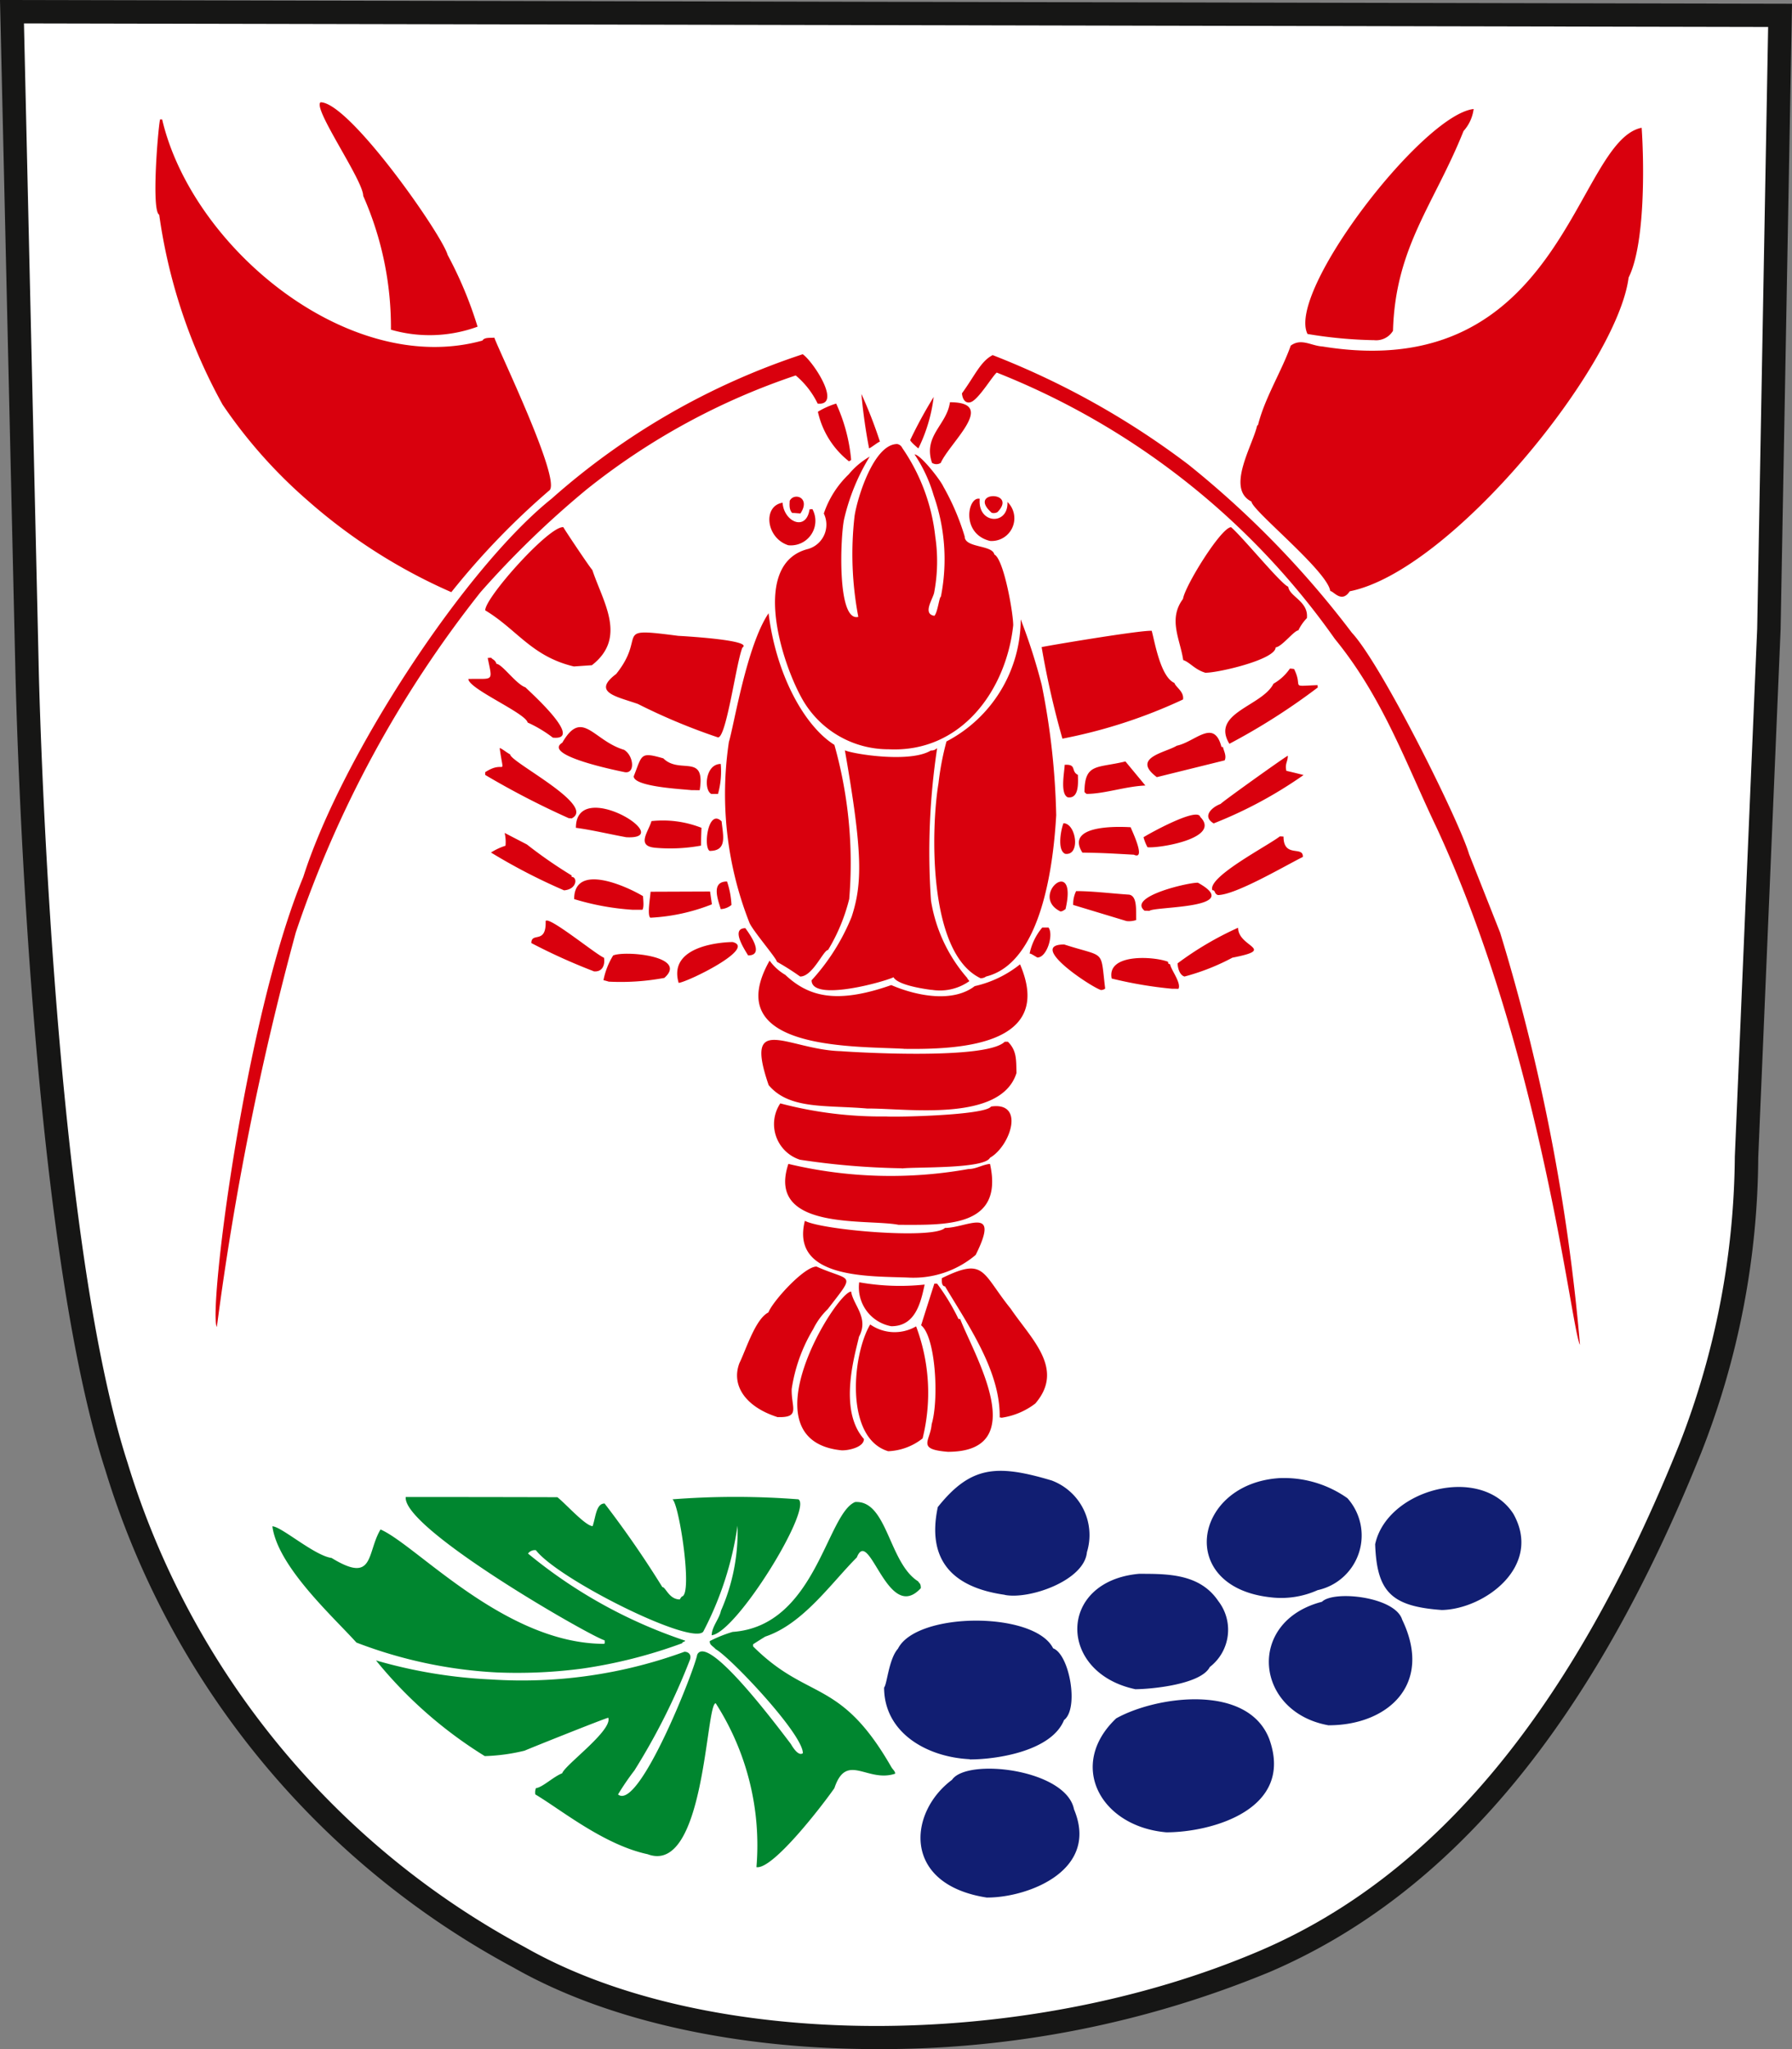 <svg xmlns="http://www.w3.org/2000/svg" width="70" height="80"><rect width="100%" height="100%" fill="#808080" stroke="none"/><path data-name="Path 5803" d="M.468.457l69.066.145-.437 23.97-.874 20.625a31.684 31.684 0 01-2.186 11.325c-2.331 5.81-7.14 15.977-16.611 20.044s-22 3.922-29.142-.145A32.412 32.412 0 014.548 57.248c-3.06-9.441-3.5-31.373-3.5-31.373z" fill="#fff" fill-rule="evenodd"/><path data-name="Path 5804" d="M34.249 80c-5.367 0-10.469-1.063-14.191-3.183A32.928 32.928 0 014.113 57.389c-3.046-9.4-3.5-30.606-3.519-31.5L0 0l70 .147-.445 24.429-.874 20.624a31.878 31.878 0 01-2.219 11.494C62.2 67.306 56.69 73.944 49.607 76.985A39.732 39.732 0 0134.249 80M.936.914l.572 24.951c0 .22.471 21.975 3.475 31.244a32.064 32.064 0 0015.529 18.916c7.111 4.05 19.463 4.1 28.734.122 6.849-2.941 12.2-9.415 16.367-19.794A31.449 31.449 0 0067.766 45.2v-.031l.874-20.625.428-23.491z" fill="#161615"/><path data-name="Path 5805" d="M39.25 62.264c-2.026-.286-3.06-1.341-2.617-3.426 1.288-1.611 2.305-1.676 4.447-1.038a2.276 2.276 0 011.378 2.8c-.1 1.112-2.256 1.856-3.208 1.668m10.443.1c-3.782-.368-3.093-4.457.3-4.661a4.291 4.291 0 012.641.785 2.184 2.184 0 01-1.165 3.59 3.466 3.466 0 01-1.78.286m6.645.49c-1.977-.139-2.551-.7-2.617-2.568.46-2.151 4.143-3.14 5.4-1.186 1.148 2.044-1.123 3.711-2.781 3.753m-12.011 3.087c-3.021-.659-3.013-4.213.168-4.5 1.121 0 2.377-.008 3.1 1.068a1.833 1.833 0 01-.335 2.57c-.343.684-2.3.868-2.929.868m7.581 1.411c-2.9-.507-3.248-4.056-.271-4.825.459-.458 2.863-.2 3.134.7 1.229 2.554-.6 4.121-2.863 4.121m-14.028 1.325c-1.7-.082-3.347-1.047-3.347-2.8.115-.114.181-1.112.541-1.513.722-1.447 5.332-1.472 6.062-.016.64.237 1.017 2.355.426 2.8-.484 1.2-2.584 1.538-3.683 1.538m7.687 2.846c-2.592-.221-3.88-2.633-1.969-4.448 1.567-.875 5.135-1.374 5.98.8 1 2.762-2.27 3.647-4.011 3.647m-7 2.551c-3.353-.507-3.087-3.337-1.38-4.6.583-.867 4.455-.417 4.766 1.153 1 2.388-1.8 3.443-3.386 3.443" fill="#111e72" fill-rule="evenodd"/><path data-name="Path 5806" d="M19.395 65.294a17.821 17.821 0 01-5.472-1.166c-.9-1-3.074-2.96-3.283-4.538.345 0 1.641 1.145 2.313 1.235 1.682 1.03 1.362-.188 1.911-1.112 1.393.6 4.855 4.465 8.737 4.465.025-.025.025-.025.016-.139-.426-.083-7.908-4.346-7.768-5.594q2.953 0 5.923.008c.305.234 1.1 1.129 1.378 1.129.123-.361.136-.883.467-.883a39.392 39.392 0 012.256 3.263c.131 0 .262.482.681.482a.588.588 0 01.082-.114c.436-.065-.109-3.631-.369-3.794a31.894 31.894 0 014.922 0c.558.368-2.412 5.193-3.388 5.307 0-.327.3-.646.361-.957a7.648 7.648 0 00.648-3.32 12.852 12.852 0 01-1.341 4.139c-.473.546-5.668-2.054-6.535-3.182a.326.326 0 00-.308.13 19.183 19.183 0 006.136 3.4c.016.041-.127.05-.111.1a19.175 19.175 0 01-3.911.992 19.38 19.38 0 01-3.346.149m10.155 7.6a10.253 10.253 0 00-1.591-6.395c-.392-.019-.413 6.731-2.657 5.893-1.717-.366-3.414-1.759-4.39-2.335a.462.462 0 01.024-.245c.263-.033.673-.442 1.026-.581.107-.327 1.969-1.668 1.8-2.167-.082 0-3.249 1.267-3.265 1.284a7.436 7.436 0 01-1.559.213 16.922 16.922 0 01-4.25-3.736 19.229 19.229 0 004.5.744 18.485 18.485 0 007.549-1.082c.169 0 .3.129.2.35a25.471 25.471 0 01-2.153 4.283 10.083 10.083 0 00-.641.938c.812.67 2.986-4.854 3.093-5.459.4-.81 2.923 2.522 3.651 3.48.025.033.279.515.476.368 0-.76-2.846-3.753-3.4-4.056-.147-.155-.238-.164-.238-.319a5.092 5.092 0 01.894-.36c3.242-.226 3.667-4.6 4.783-5.07 1.263-.082 1.313 2.38 2.469 3.1.033.082.1.057.1.262-1.3 1.415-2.01-2.437-2.5-1.2-1 1-2.1 2.6-3.577 3.091-.164.1-.32.2-.476.3v.082c2.157 2.15 3.393 1.213 5.4 4.71.058.1.163.176.147.262-1.091.36-1.895-.859-2.371.564-.443.638-2.4 3.189-3.043 3.083" fill="#00862f" fill-rule="evenodd"/><path data-name="Path 5807" d="M51.645 13.526c-.431-.029-.819-.333-1.226-.032-.353 1-1.017 2.044-1.28 3.107a.043.043 0 00-.033.016c-.172.777-1.228 2.467-.219 2.966 0 .33 2.97 2.712 3.076 3.492.131 0 .441.493.761.01 3.963-.79 10.45-8.8 10.894-12.25.648-1.292.607-4.448.509-5.847-2.594.517-3.083 10.074-12.482 8.537m2.006-.247a.769.769 0 00.763-.363c.092-3.28 1.614-4.941 2.756-7.8a1.578 1.578 0 00.394-.859c-1.983.217-7.316 7.135-6.489 8.783a17.434 17.434 0 002.576.242m-16.627 43.4c-1.239-.1-.68-.416-.631-1.078.291-.968.156-3.42-.412-3.861.172-.548.344-1.087.517-1.627h.107a8.412 8.412 0 01.837 1.382h.065c.533 1.382 2.832 5.184-.483 5.184m-2.331-.024c-1.7-.515-1.407-3.77-.7-4.948a1.664 1.664 0 001.792.074 7.363 7.363 0 01.254 4.375 2.316 2.316 0 01-1.345.5m-1.8-.033c-3.86-.366-.214-6.2.353-6.2.082.531.707 1.025.307 1.764-.12.578-.841 2.831.193 3.992 0 .327-.615.45-.853.442m6.222-1.275a.2.2 0 00-.066-.008c.033-1.782-1.193-3.549-2.136-5.119-.156 0-.123-.294-.123-.319 1.693-.832 1.547-.222 2.691 1.194.807 1.189 2.122 2.348.959 3.7a2.837 2.837 0 01-1.325.556m-8.765-.033c-1.214-.392-1.8-1.221-1.468-2.1.254-.515.623-1.725 1.132-1.979.173-.442 1.395-1.791 1.879-1.791 1.362.605 1.558.211.443 1.658a2.826 2.826 0 00-.573.787 6.363 6.363 0 00-.838 2.331c-.025.728.369 1.137-.575 1.1m4.469-3.546a1.541 1.541 0 01-1.257-1.717 9.059 9.059 0 002.555.09c-.16.769-.387 1.626-1.3 1.626m.642-1.9c-1.431-.061-4.594.074-4.02-2.216.645.358 5.012.736 5.472.278.853 0 2.182-.908 1.2 1.055a3.763 3.763 0 01-2.65.883m-.359-2.059c-1.231-.245-5.185.254-4.307-2.379a17.2 17.2 0 007.039.2c.3 0 .541-.172.837-.2.558 2.51-1.772 2.379-3.568 2.379m.123-2.208a29.416 29.416 0 01-3.976-.333 1.46 1.46 0 01-.771-2.2 15.424 15.424 0 004.132.51c.37.033 3.872-.043 4.1-.387 1.345-.2.755 1.546-.041 2-.221.442-2.9.352-3.445.417m-1.334-2.338c-1.625-.144-3.058.049-3.867-.916-.992-2.886.768-1.377 2.822-1.325.624.049 5.685.343 6.4-.368h.124c.353.352.32.711.336 1.218-.607 1.954-4.337 1.374-5.813 1.39m27.826 9.226c-.334-.522-1.456-11.251-5.606-20.2-1.188-2.479-2.085-5.056-3.97-7.359a29.389 29.389 0 00-13.209-10.4c-.172.145-.648.947-.959 1.128-.162.095-.366.035-.4-.317.517-.712.728-1.248 1.2-1.493a31.64 31.64 0 017.643 4.272 37.146 37.146 0 016.388 6.566c1.175 1.261 4.207 7.373 4.578 8.643l1.214 3.067a77.645 77.645 0 013.12 16.1M35.308 40.946c-1.928-.106-7.231.074-5.246-3.442a2.01 2.01 0 00.612.555c.882.825 1.954 1.17 4.141.4.989.426 2.4.7 3.26.041a4.355 4.355 0 001.77-.851c1.37 3.189-2.428 3.328-4.536 3.3M8.471 51.806c-.339-.567 1.069-11.993 3.375-17.566 1.51-4.737 6.312-12.059 9.7-14.769a27.928 27.928 0 019.81-5.641c.414.284 1.544 2.018.584 1.928a3.323 3.323 0 00-.857-1.1 26.578 26.578 0 00-8.166 4.449 36.593 36.593 0 00-4.146 4.012 43.969 43.969 0 00-7.216 13.283 115.821 115.821 0 00-3.084 15.404m27.922-13.158c-.386-.049-1.326-.2-1.49-.494-.378.183-3.2.968-3.2.118a8.271 8.271 0 001.564-2.478c.422-1.3.439-2.48-.264-6.5.342.15 2.549.5 3.356.009.205 0 .205-.1.246-.08a27.133 27.133 0 00-.238 5.937 6.041 6.041 0 001.419 3.026c0 .041.074.082.074.123a1.99 1.99 0 01-1.467.335m6.61.008c-.407-.135-2.89-1.778-1.432-1.778 1.641.531 1.407.151 1.6 1.721a.255.255 0 01-.172.057m2.789-.049a16.193 16.193 0 01-2.363-.4c-.2-.99 1.657-.867 2.2-.654a.236.236 0 00.017.074.553.553 0 00.065.024c.033.213.443.728.328.957zm-19.278-.229c-.443-1.508 1.846-1.595 2.108-1.595.951.237-1.739 1.554-2.108 1.595m-2.732-.049c-.074-.025-.14-.041-.205-.057a2.894 2.894 0 01.378-.965c.476-.2 2.955.032 2 .876a9.274 9.274 0 01-2.167.146m7.471-.2a9.7 9.7 0 00-.908-.576c0-.122-.96-1.235-1.074-1.529a13.711 13.711 0 01-.8-7.057c.195-.627.693-3.759 1.55-5.021.289 2.39 1.4 4.406 2.57 5.138a16.989 16.989 0 01.58 6.016 7.147 7.147 0 01-.827 1.993c-.18 0-.6 1.036-1.086 1.036m7.049.07c-2.089-.986-1.935-5.93-1.649-7.613a10.767 10.767 0 01.312-1.635 5.39 5.39 0 002.9-4.767 22.824 22.824 0 01.82 2.559 28.6 28.6 0 01.566 5.086c-.1 1.766-.525 5.757-2.74 6.3a.337.337 0 01-.205.066m7.958-.066c-.214-.057-.271-.392-.271-.515a12.608 12.608 0 012.363-1.39c0 .769 1.534.826-.222 1.169a8.677 8.677 0 01-1.87.736m-23.079-.206a23.152 23.152 0 01-2.436-1.1c0-.45.588.07.558-.858.106-.221 1.969 1.308 2.28 1.431.049.311-.082.564-.4.531m17.326-.54c-.246-.147-.246-.147-.3-.155a2.3 2.3 0 01.492-1.014h.246c.205.27-.058 1.169-.435 1.169m-11.3-.082c-.109-.187-.707-1.063-.107-1.063.131.18.787 1.063.107 1.063m14.782-1.341l-2.084-.63a1.148 1.148 0 01.115-.54c.648 0 1.345.09 2.076.139.328.066.254.646.271.99a.868.868 0 01-.378.041m-18.6-.131c-.134-.089 0-.824.008-1.014l2.324-.009.072.5a7.551 7.551 0 01-2.4.523m16.013-.245c-1.239-.614.7-2.233.2-.09-.123.082-.123.082-.2.09m3.282-.033c-.673-.556 1.78-1.112 2.092-1.087 1.846 1.022-1.722.916-1.9 1.1a1.5 1.5 0 00-.189-.008m-19.998-.037a10.021 10.021 0 01-2.281-.417c0-1.439 2.067-.49 2.691-.114 0 .09.049.425-.024.531zm3.445-.025c-.107-.368-.393-1.079.246-1.079a3.348 3.348 0 01.173.916.717.717 0 01-.418.163m19.416-.551c-.151-.056-.085-.188-.213-.188-.205-.515 2.182-1.742 2.633-2.1a.876.876 0 01.147.008c0 .85.779.343.755.793-.738.368-2.633 1.488-3.322 1.488m-25.529-.18a22.913 22.913 0 01-2.863-1.48 2.385 2.385 0 01.567-.265 1.557 1.557 0 00-.033-.5l.869.45a17.92 17.92 0 001.747 1.21v.057c.238 0 .214.482-.287.523m22.248-1.39c-1.189-.066-1.189-.066-2.01-.082-.656-1.047 1.231-1.03 1.887-.99.007.05.635 1.313.123 1.071m-2.682-.033c-.328-.147-.156-.981-.066-1.194.492 0 .681 1.276.066 1.194m-13.888-.114c-.254-.147-.057-1.676.468-1.153.057.564.229 1.153-.468 1.153m-2.149-.126c-.722-.074-.238-.63-.123-1.038a4.129 4.129 0 011.953.262c-.008.229-.017.458-.017.695a6.636 6.636 0 01-1.813.082m19.253-.019a1.793 1.793 0 01-.155-.39c.2-.131 2.116-1.194 2.215-.793.841.839-1.642 1.235-2.059 1.183m-20.36-.39c-.672-.122-1.345-.286-1.969-.368 0-2 4 .474 1.969.368m22.945-.54c-.484-.286-.033-.654.271-.76.024-.057 2.576-1.881 2.625-1.881 0 .237-.123.311-.057.589.221.049.443.106.672.163a16.837 16.837 0 01-3.511 1.889m-25.185-.2a32.5 32.5 0 01-3.273-1.693v-.106c.8-.523.738.286.566-.941.066 0 .255.164.41.246 0 .3 3.4 2 2.4 2.5a.514.514 0 00-.107-.008m19.483-.818c-.3-.147-.123-.99-.115-1.267.484-.033.23.253.517.392 0 .229.074.949-.4.875m-13.921-.131c-.3-.147-.238-1.17.369-1.17a3.289 3.289 0 01-.107 1.17zm14.659 0a.754.754 0 01-.082-.074c.008-1.137.492-.924 1.6-1.194l.779.94c-.779.033-1.6.327-2.3.327m-15.439-.147c-.361-.041-2.247-.131-2.247-.54.336-.842.238-.965 1.157-.7.64.638 1.657-.221 1.419 1.243zm18.187-.507c-1.017-.761.344-.957.779-1.227.73-.155 1.452-1.079 1.747.049h.058c.008.106.156.343.065.523zm-20.812-.2c-.115-.025-3.232-.638-2.412-1.145.779-1.349 1.206-.082 2.412.278.385.229.451.973 0 .867m8.87-12.186a.3.3 0 01-.086.054 3.386 3.386 0 01-1.212-1.933 3 3 0 01.714-.319 6.694 6.694 0 01.585 2.2m.73-.139a8.21 8.21 0 00-1 2.43c-.148.614-.3 4.048.55 3.835a13.041 13.041 0 01-.147-3.934c.107-.719.755-2.813 1.665-2.813a.267.267 0 01.2.155 7.514 7.514 0 011.287 3.451 6.544 6.544 0 01-.042 2.192c-.049.253-.468.834.008.908.127-.126.192-.744.254-.744a7.505 7.505 0 00-.282-3.957 5.76 5.76 0 00-.746-1.6c.227 0 1 .981 1.128 1.262a9.4 9.4 0 01.831 1.945c0 .45 1.083.319 1.157.7.369.18.738 2.274.738 2.764-.271 2.519-2.018 4.98-4.864 4.841a3.867 3.867 0 01-3.355-1.922c-.853-1.48-2.043-5.34.213-5.9a.988.988 0 00.607-1.382 3.8 3.8 0 01.974-1.531 2.992 2.992 0 01.825-.695m14.044 11.216c-.738-1.21 1.28-1.464 1.723-2.347a1.922 1.922 0 00.64-.589 1.218 1.218 0 01.164.016c.377.752-.213.67.919.63a.37.37 0 00.008.09 25.127 25.127 0 01-3.454 2.2m-6.522-.2a34 34 0 01-.812-3.574c.008-.017 3.815-.662 4.3-.638.123.45.344 1.8.886 2.036.057.172.386.343.336.646a20.071 20.071 0 01-4.709 1.529m-19.909-.041a4.964 4.964 0 00-.984-.589c-.074-.368-2.313-1.317-2.313-1.7.993-.024.952.139.755-.818a.743.743 0 01.139-.008c.05.074.148.066.205.237.213 0 .771.8 1.132.916 0 .025 2.371 2.1 1.066 1.963m6.456-.008a23.689 23.689 0 01-3.134-1.308c-.845-.294-1.8-.45-.845-1.17 1.239-1.545-.221-1.832 2.42-1.488 0 0 2.97.156 2.511.458-.238.556-.623 3.508-.952 3.508m19.056-2.519c-.435-.122-.623-.417-.886-.5-.115-.8-.6-1.594-.008-2.388.074-.507 1.493-2.8 1.879-2.8.471.407 1.963 2.237 2.231 2.322.049.392.8.572.73 1.226a1.885 1.885 0 00-.336.482c-.164 0-.64.638-.886.662 0 .474-2.231.989-2.723.989m-24.692-.245c-1.649-.392-2.229-1.453-3.459-2.189-.025-.482 2.518-3.328 3.052-3.246.041.09 1.081 1.642 1.13 1.666.418 1.259 1.37 2.642-.016 3.721l-.706.049m-4.785-2.901a21.534 21.534 0 01-5.614-3.58A19.26 19.26 0 018.697 15.8a21.414 21.414 0 01-2.478-7.417c-.31-.154-.051-3.319.033-3.721h.082c1.168 5 7.294 10.078 12.51 8.635.082-.131.271-.1.467-.114.131.417 2.658 5.626 2.141 5.969a29.5 29.5 0 00-3.822 3.967m13.161-1.832c-.878-.286-1-1.537-.221-1.66.049.744.921 1.137 1.052.262a.521.521 0 01.115-.008.958.958 0 01-.946 1.406m7.88-.168c-1.157-.286-.864-1.758-.4-1.644-.093.987 1.124 1.055 1.083.123a.887.887 0 01-.683 1.521m.066-1.1c-.408-.362-.288-.572-.073-.631.295-.08.768.123.3.606a.3.3 0 01-.23.025m-7.787.01c-.139-.139-.1-.369-.1-.475.172-.345.833-.125.42.492-.058 0-.265-.025-.322-.017m5.462-1.956c-.357-1.068.578-1.475.7-2.369 1.862 0 .017 1.543-.36 2.369a.315.315 0 01-.336 0m-2.462-.568a20.929 20.929 0 01-.3-2.123 17.53 17.53 0 01.724 1.862c-.057 0-.368.253-.425.261m1.927.005c-.047-.042-.337-.281-.317-.336a17.5 17.5 0 01.914-1.676 6.219 6.219 0 01-.6 2.012m-20.601-4.642a12.7 12.7 0 00-1.083-5.22c0-.614-1.993-3.435-1.665-3.655 1.128 0 4.739 5.16 4.963 5.961a15.478 15.478 0 011.169 2.8 5.451 5.451 0 01-3.383.118" fill="#d9000d" fill-rule="evenodd"/></svg>
